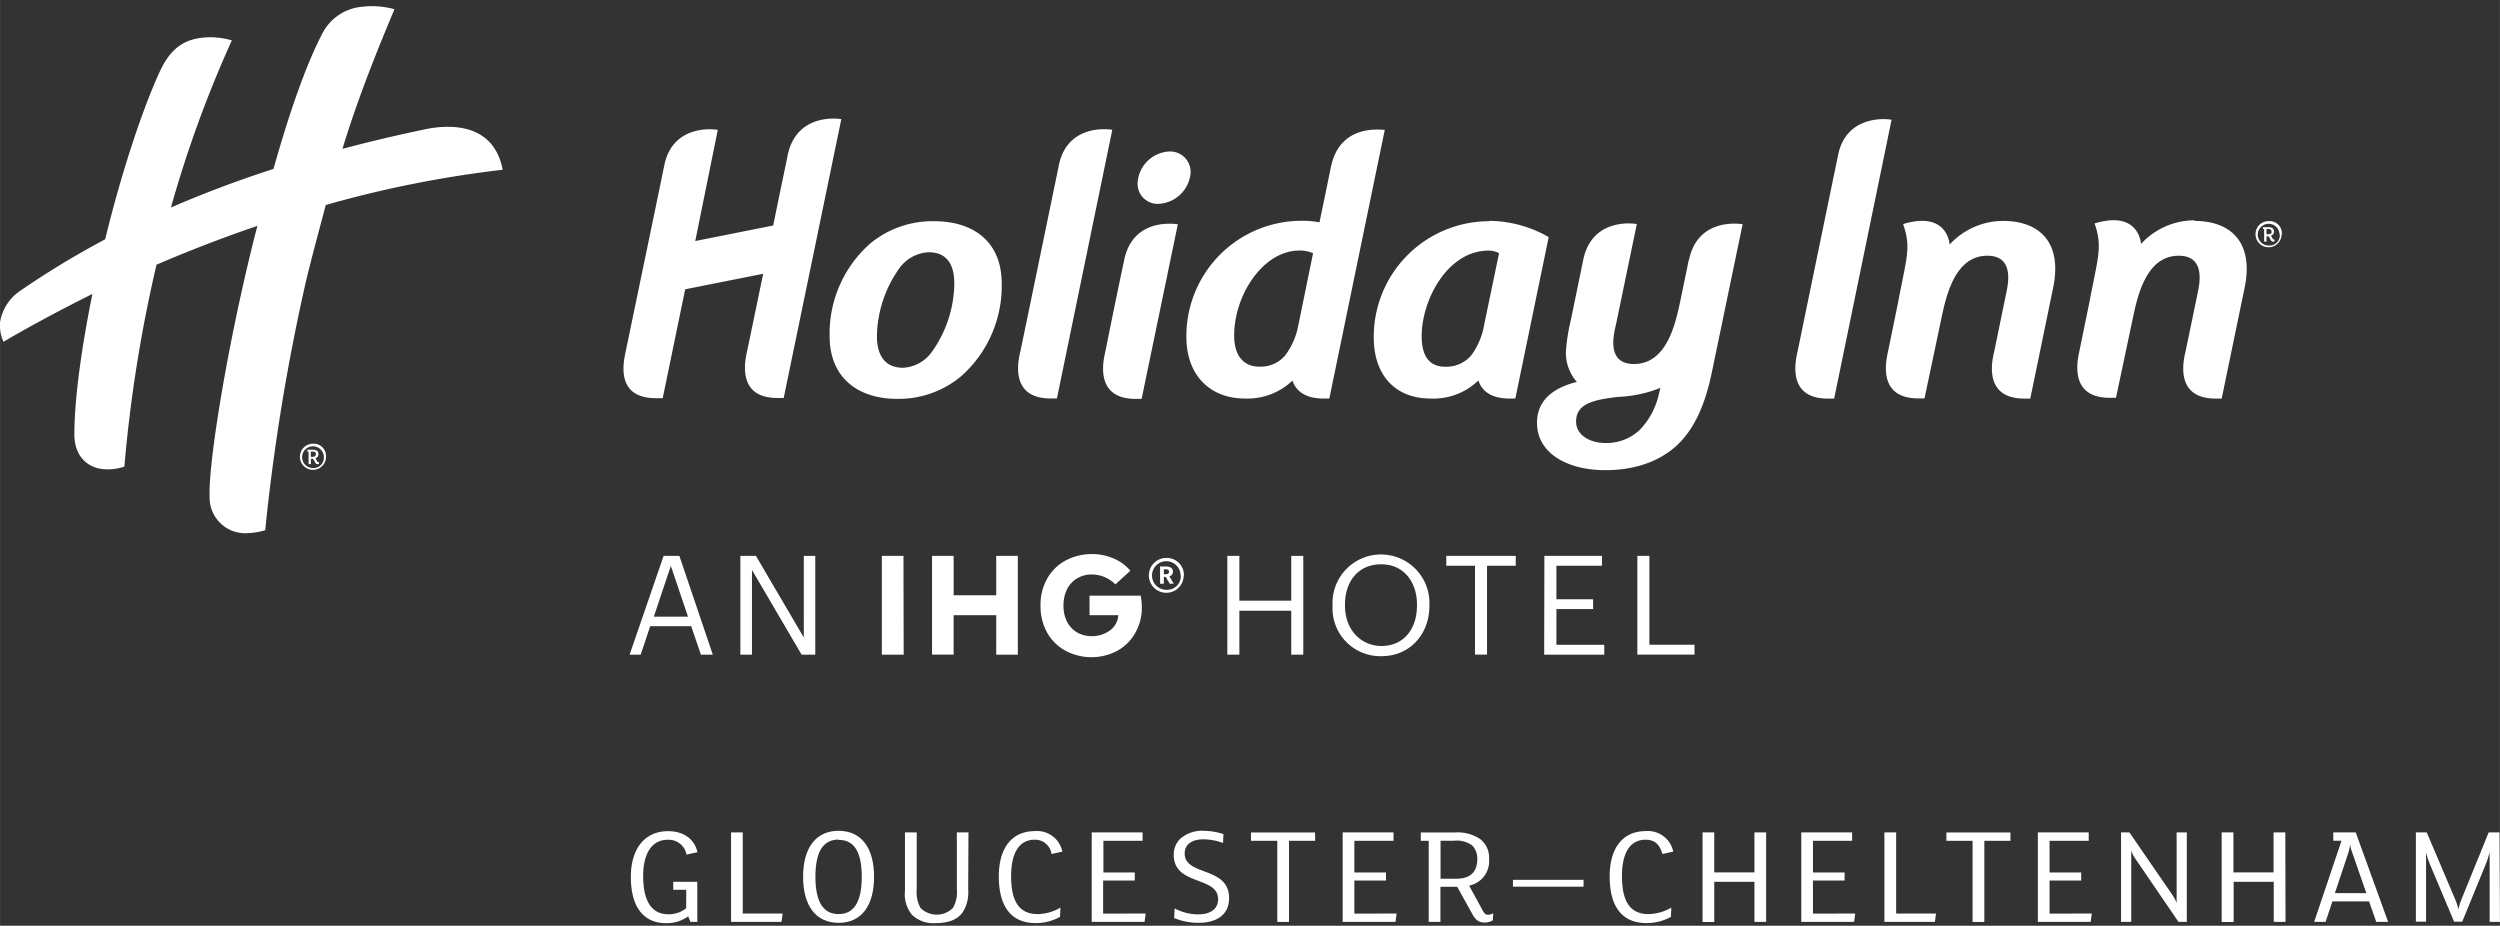 <?xml version="1.0" encoding="UTF-8"?> <svg xmlns="http://www.w3.org/2000/svg" id="Logo" width="129.01mm" height="47.77mm" viewBox="0 0 365.71 135.42"><rect x="0" y="0" width="365.71" height="135.42" fill="#333333" stroke="none"/><g><path d="M179.54,81.32h1.76v6.55h7.59V81.32h1.76V95.77h-1.76V89.34H181.3v6.43h-1.76Zm15.39,7.32v-.17a7.09,7.09,0,1,1,14.17,0v.17c0,4.08-2.81,7.35-7,7.35A7,7,0,0,1,194.93,88.64Zm12.35-.06v-.17c0-3.23-1.9-5.86-5.23-5.86s-5.3,2.47-5.3,5.9v.17c0,3.49,2.33,5.88,5.34,5.88C205.3,94.5,207.28,92.07,207.28,88.58Zm8.49-5.82h-4.2V81.32h10.16v1.44h-4.2v13h-1.76Zm10.15-1.44h8.43v1.44h-6.67v4.91h5.37V89.1h-5.37v5.23h7v1.44h-8.79Zm13.6,0h1.76v13h6.6v1.44h-8.36Zm-142.45,0h2.31l4.89,14.45h-1.74l-1.42-4.16h-6l-1.39,4.16H92.1Zm-1.43,8.89h5l-2.51-7.43Zm12.66-8.89h2.28l7,11.94V81.32h1.68V95.77h-2L110,83.38V95.77H108.3Zm23.89,14.45H129V81.32h3.16Zm4.15-14.45h3.16v5.76h6.23V81.32h3.16V95.77h-3.16V90H139.5v5.76h-3.16Zm26.82,4.17,2.19-2a6.48,6.48,0,0,0-2.44-1.79,8.22,8.22,0,0,0-7,.28,6.8,6.8,0,0,0-2.7,2.62,7.77,7.77,0,0,0-1,4,8,8,0,0,0,.92,3.86,6.8,6.8,0,0,0,2.64,2.68,8.08,8.08,0,0,0,7.62.09,6.79,6.79,0,0,0,2.64-2.57,7.42,7.42,0,0,0,1-3.87,9,9,0,0,0-.16-1.65h-7.49V90h4.21a3,3,0,0,1-1.2,2.21,4.56,4.56,0,0,1-4.82.32A4,4,0,0,1,156.11,91a5.17,5.17,0,0,1-.54-2.42,5.3,5.3,0,0,1,.5-2.34,3.85,3.85,0,0,1,1.46-1.61,4.12,4.12,0,0,1,2.21-.59A4.84,4.84,0,0,1,163.16,85.49Zm10-1.33a2.55,2.55,0,1,1-2.55-2.54A2.51,2.51,0,0,1,173.19,84.16Zm-.46,0a2.09,2.09,0,1,0-2.09,2.12A2,2,0,0,0,172.73,84.16Zm-1,1.23h-.58l-.61-1h-.26v1h-.55V82.87h.88c.59,0,1,.24,1,.76h0a.67.67,0,0,1-.52.68Zm-.69-1.74c0-.26-.16-.36-.44-.36h-.32V84h.32c.29,0,.44-.13.44-.37Z" style="fill: #fff"></path><g><path d="M102,134.86h-1l-.33-.81a5.38,5.38,0,0,1-3.24,1c-3.23,0-5.15-2.29-5.15-6.76,0-4.11,2-6.7,5.46-6.7,2.13,0,3.84,1.06,4.28,3.08l-1.6.35a2.64,2.64,0,0,0-2.75-2.17c-2.31,0-3.59,2-3.59,5.3s1,5.6,3.72,5.6a4.1,4.1,0,0,0,2.58-.89v-2.69H98.48V129H102Z" style="fill: #fff"></path><path d="M114.48,133.64l-.16,1.22h-7.38V121.77h1.71v11.87Z" style="fill: #fff"></path><path d="M122.67,135c-3.31,0-5.19-2.48-5.19-6.74s1.88-6.72,5.19-6.72,5.19,2.46,5.19,6.72S126,135,122.67,135Zm0-12.18c-2.17,0-3.39,1.64-3.39,5.44s1.22,5.46,3.39,5.46,3.39-1.65,3.39-5.46S124.84,122.86,122.67,122.86Z" style="fill: #fff"></path><path d="M141.63,130.1a5.47,5.47,0,0,1-.81,3.37c-.72,1-2,1.57-3.89,1.57a4.51,4.51,0,0,1-3.55-1.24,4.8,4.8,0,0,1-1-3.53v-8.5h1.72v8.33a4.71,4.71,0,0,0,.56,2.73,3.37,3.37,0,0,0,4.73,0,4.61,4.61,0,0,0,.58-2.77v-8.29h1.7Z" style="fill: #fff"></path><path d="M153.82,124.93a2.42,2.42,0,0,0-2.46-2.09c-2.25,0-3.45,1.9-3.45,5.3,0,3.18.83,5.58,3.87,5.58a6.78,6.78,0,0,0,3.35-.95l-.07,1.36a7.35,7.35,0,0,1-3.55.91c-3.62,0-5.4-2.46-5.4-6.84,0-4.12,1.88-6.62,5.3-6.62a3.78,3.78,0,0,1,4,3Z" style="fill: #fff"></path><path d="M167.59,133.64l-.16,1.22H159.7V121.77h7.44V123h-5.73v4.63H166v1.18h-4.63v4.84Z" style="fill: #fff"></path><path d="M175.3,135a9.35,9.35,0,0,1-3.54-.7l.07-1.41a7.39,7.39,0,0,0,3.45.87c1.82,0,2.91-.81,2.91-2.21,0-3.45-6.49-1.92-6.49-6.51a3.18,3.18,0,0,1,1-2.38,4.86,4.86,0,0,1,3.46-1.12,9.62,9.62,0,0,1,2.81.48l-.06,1.3a8.53,8.53,0,0,0-2.84-.54c-1.77,0-2.77.79-2.77,2.07,0,3.37,6.5,1.82,6.5,6.55C179.77,134.07,177.66,135,175.3,135Z" style="fill: #fff"></path><path d="M192.39,123h-3.83v11.87h-1.71V123H183v-1.22h9.37Z" style="fill: #fff"></path><path d="M204.3,133.64l-.16,1.22h-7.73V121.77h7.44V123h-5.73v4.63h4.63v1.18h-4.63v4.84Z" style="fill: #fff"></path><path d="M218.38,134.63a2.41,2.41,0,0,1-1.16.33c-1,0-1.41-.46-1.9-1.35l-2.15-3.88h-2.46v5.13H209V123h-1.16v-1.22h5a5.86,5.86,0,0,1,3.73,1,3.44,3.44,0,0,1,1.26,2.85,3.67,3.67,0,0,1-2.92,3.93l2,3.66c.25.45.43.6.74.6a1.54,1.54,0,0,0,.79-.23Zm-3-10.94a3.9,3.9,0,0,0-2.71-.7h-1.94v5.56H213c2.25,0,3.1-1.14,3.1-2.87A2.62,2.62,0,0,0,215.36,123.69Z" style="fill: #fff"></path><path d="M231.65,129.71H221.32v-1h10.33Z" style="fill: #fff"></path><path d="M243.19,124.93c-.38-1.26-1-2.09-2.46-2.09-2.26,0-3.46,1.9-3.46,5.3,0,3.18.83,5.58,3.87,5.58a6.78,6.78,0,0,0,3.35-.95l-.06,1.36a7.42,7.42,0,0,1-3.56.91c-3.62,0-5.4-2.46-5.4-6.84,0-4.12,1.89-6.62,5.3-6.62a3.78,3.78,0,0,1,4,3Z" style="fill: #fff"></path><path d="M258.36,134.86h-1.71V129h-5.88v5.88h-1.71V121.77h1.71v5.85h5.88v-5.85h1.71Z" style="fill: #fff"></path><path d="M271.39,133.64l-.16,1.22H263.5V121.77h7.44V123h-5.73v4.63h4.63v1.18h-4.63v4.84Z" style="fill: #fff"></path><path d="M283.21,133.64l-.16,1.22h-7.39V121.77h1.72v11.87Z" style="fill: #fff"></path><path d="M294.1,123h-3.82v11.87h-1.72V123h-3.83v-1.22h9.37Z" style="fill: #fff"></path><path d="M306,133.64l-.16,1.22h-7.73V121.77h7.44V123h-5.73v4.63h4.63v1.18h-4.63v4.84Z" style="fill: #fff"></path><path d="M319.9,134.86h-1.22l-6.2-9.08a5.66,5.66,0,0,1-.71-1.32v10.4h-1.49V121.77h1.22l6.19,9a5.94,5.94,0,0,1,.72,1.33V121.77h1.49Z" style="fill: #fff"></path><path d="M334.34,134.86h-1.72V129h-5.87v5.88H325V121.77h1.72v5.85h5.87v-5.85h1.72Z" style="fill: #fff"></path><path d="M349.35,134.86h-1.74l-1.05-3H341.2l-1,3h-1.67l4-11.87h-1.2v-1.22h3.28Zm-3.19-4.2-2.08-6a4.48,4.48,0,0,1-.29-1.2h0a5.81,5.81,0,0,1-.23,1.2l-2,6Z" style="fill: #fff"></path><path d="M365.71,134.86H364.2V124.68a16,16,0,0,1-.67,2l-3.34,8.15H359l-3.52-8.36a9.47,9.47,0,0,1-.58-1.82v10.18h-1.49V121.77H355l4.17,9.82a7.35,7.35,0,0,1,.46,1.47h0a7.78,7.78,0,0,1,.43-1.45l4-9.84h1.58Z" style="fill: #fff"></path></g><path d="M171.08,22.16a3,3,0,0,1,3.09,3.05,4.93,4.93,0,0,1-4.76,4.61,2.93,2.93,0,0,1-3-3.05,4.88,4.88,0,0,1,4.71-4.61m-16.25,2.13c-1.34,6.51-5.58,27-5.58,27-.27,1.12-1.79,7,4.38,7h.94l8.1-39.3s-6.52-1.2-7.84,5.25M164.46,38c-1.36,6.37-2.75,13.35-2.75,13.35-.25,1.12-1.78,7,4.4,7H167L172.3,32.8c-.25,0-6.49-1.1-7.84,5.17M136.4,51.36a17.58,17.58,0,0,0,3.2-9.86c0-2.69-1-4.6-3.76-4.6a5.61,5.61,0,0,0-4.34,2.43,17.53,17.53,0,0,0-3.22,9.86c0,2.69,1.09,4.61,3.83,4.61a5.55,5.55,0,0,0,4.29-2.44m.26-19c5.73,0,9.87,3,9.87,9.09a17.59,17.59,0,0,1-6.05,13.69,14.27,14.27,0,0,1-9.24,3.21c-5.74,0-9.88-3.1-9.88-9.15a17.54,17.54,0,0,1,6-13.63,14.32,14.32,0,0,1,9.25-3.21M242.89,56.74a18.11,18.11,0,0,1-6.08,1.31c-3.72.42-6.25,1-6.25,3.61,0,2,2,3.15,4.34,3.15a7.09,7.09,0,0,0,4.95-1.9,10.87,10.87,0,0,0,2.78-5.11Zm4.18-18.69c1.26-6.13,7.18-5.35,7.85-5.25l-4.53,21.8c-.93,4.38-2.29,7.48-4.3,9.75-2.47,2.78-6.35,4.43-11.25,4.43-5.71,0-10-2.57-10-6.91,0-2.94,1.86-5,5.83-6a6.41,6.41,0,0,1-1.6-4.49,27.78,27.78,0,0,1,.67-4.35c.1-.43.86-4.15,1.86-9,1.25-6.12,7.22-5.38,7.84-5.25l-3,14.47c-.26,1.24-1.7,6,2.6,6,4.82,0,6.07-6,6.74-9.11l1.26-6.1M268.91,22.6c-1,4.77-5.93,28.71-5.93,28.71-.31,1.38-1.66,7,4.4,7h.93l8.4-40.79c-1.6-.28-6.67-.25-7.8,5.05m24.15,9.75a10.62,10.62,0,0,0-7.86,3.46s-.24-5-6.8-3c1.19,3.48.54,4.7-.79,11.72l-1.39,6.78c-.24,1.16-1.78,7,4.4,7h.91L284,46.56c.67-3.16,1.94-9.15,6.71-9.15,2.38,0,3.59,1.48,2.85,5.1l-1.81,8.8c-.26,1.12-1.82,7,4.39,7H297l3.32-16.09c1.47-6.88-2.1-9.9-7.29-9.9M115.19,22.9c-.31,1.49-1,4.75-2.09,10.09l-11.4,2.27L105,19c-1-.18-6.69-.63-7.84,5.25-.37,1.85-5.6,27-5.6,27-.26,1.32-1.79,7,4.38,7h1l3.29-15.93,11.41-2.27-2.32,11.17c-.25,1.14-1.78,7,4.4,7h.92l8.43-40.79s-6.53-1.17-7.87,5.35m205.87,9.45a10.64,10.64,0,0,0-7.87,3.46s-.23-5-6.79-3c1.18,3.48.53,4.7-.8,11.72l-1.39,6.78c-.24,1.16-1.77,7,4.4,7h.92L312,46.56c.67-3.16,1.93-9.15,6.71-9.15,2.38,0,3.59,1.48,2.85,5.1l-1.82,8.8c-.26,1.12-1.82,7,4.4,7H325l3.33-16.09c1.47-6.88-2.11-9.9-7.29-9.9M194.7,24.41C196,18.08,202,19,202.57,19l-8.11,39.3h-.91c-2.07,0-3.88-.75-4.48-2.63a9.51,9.51,0,0,1-6.95,2.63c-5.17,0-8.57-3.46-8.57-9a16.85,16.85,0,0,1,16.89-17,12.31,12.31,0,0,1,2.58.23c-.07.31,1.07-5.09,1.68-8.17m-2.62,12.68a4.83,4.83,0,0,0-2-.39c-5.28,0-9.54,6.46-9.54,12.45,0,2.94,1.38,4.54,3.7,4.54A4.73,4.73,0,0,0,188,52a10.66,10.66,0,0,0,1.95-4.55Zm27.21,0a3.3,3.3,0,0,0-1.54-.38c-6,0-9.78,7.23-9.78,12.49,0,3,1.14,4.5,3.47,4.5A4.79,4.79,0,0,0,215.21,52a10.41,10.41,0,0,0,1.91-4.55Zm-1.39-4.73a17.62,17.62,0,0,1,8.65,2.38l-4.88,23.61h-.91c-2.07,0-3.89-.72-4.49-2.65a9.43,9.43,0,0,1-7,2.65c-5.16,0-8.31-3.4-8.31-8.94a16.9,16.9,0,0,1,16.89-17M73.53,24.84C72.06,17.05,64,18.48,61.78,19q-6.14,1.29-11.69,2.78C52,15.53,54.27,9.51,57.7,1.35A12.38,12.38,0,0,0,52.86,1a7.25,7.25,0,0,0-5.71,3.9C45,9,42.58,15.57,40,24.71,34.56,26.47,29.6,28.36,25,30.36A171.6,171.6,0,0,1,33.91,5.91a11.47,11.47,0,0,0-3-.46c-3.7,0-5.85,1.4-7.53,5-2.61,5.64-5.72,15.16-8,24.56A126,126,0,0,0,3,42.51a6.84,6.84,0,0,0-3,4.63A5.81,5.81,0,0,0,.51,50c2.52-1.5,7-4,13-7-1.21,6-2.61,14.24-2.64,20.55,0,3.22,2,5.11,4.81,5.11a7.69,7.69,0,0,0,2.51-.4,206.88,206.88,0,0,1,4.7-29.54c4.47-1.92,9.43-3.86,14.76-5.68l-.39,1.5C33.19,50.69,30.43,68,30.66,72.74A5.19,5.19,0,0,0,36,78a9.83,9.83,0,0,0,2.79-.44,300.74,300.74,0,0,1,6-36.57c1-4.13,2-7.7,2.86-11a162.34,162.34,0,0,1,25.84-5.15m260.28,9.42a1.91,1.91,0,1,1-1.9-1.91A1.8,1.8,0,0,1,333.81,34.26Zm-.31,0a1.59,1.59,0,1,0-1.59,1.66A1.51,1.51,0,0,0,333.5,34.26Zm-.87.79a.27.27,0,0,0,.15,0v.24a.47.47,0,0,1-.2.06.33.33,0,0,1-.34-.2l-.33-.58h-.31v.77h-.35V33.5h-.17v-.26h.82c.47,0,.79.19.79.62a.58.58,0,0,1-.44.61l.27.48C332.56,35,332.59,35.05,332.63,35.05Zm-.31-1.18c0-.28-.15-.37-.48-.37h-.25v.76h.3C332.21,34.26,332.32,34.1,332.32,33.87ZM47.69,66.82a1.91,1.91,0,1,1-1.91-1.91A1.81,1.81,0,0,1,47.69,66.82Zm-.32,0a1.59,1.59,0,1,0-1.59,1.65A1.52,1.52,0,0,0,47.37,66.82Zm-.86.78a.3.3,0,0,0,.15,0l0,.24a.35.35,0,0,1-.2.07.34.34,0,0,1-.33-.21l-.33-.57h-.32v.77h-.35V66.06h-.17v-.27h.83c.47,0,.79.2.79.62a.6.6,0,0,1-.44.62l.27.48C46.44,67.59,46.47,67.6,46.51,67.6Zm-.31-1.18c0-.27-.16-.36-.48-.36h-.26v.76h.31C46.09,66.82,46.2,66.66,46.2,66.42Z" style="fill: #fff"></path></g></svg> 